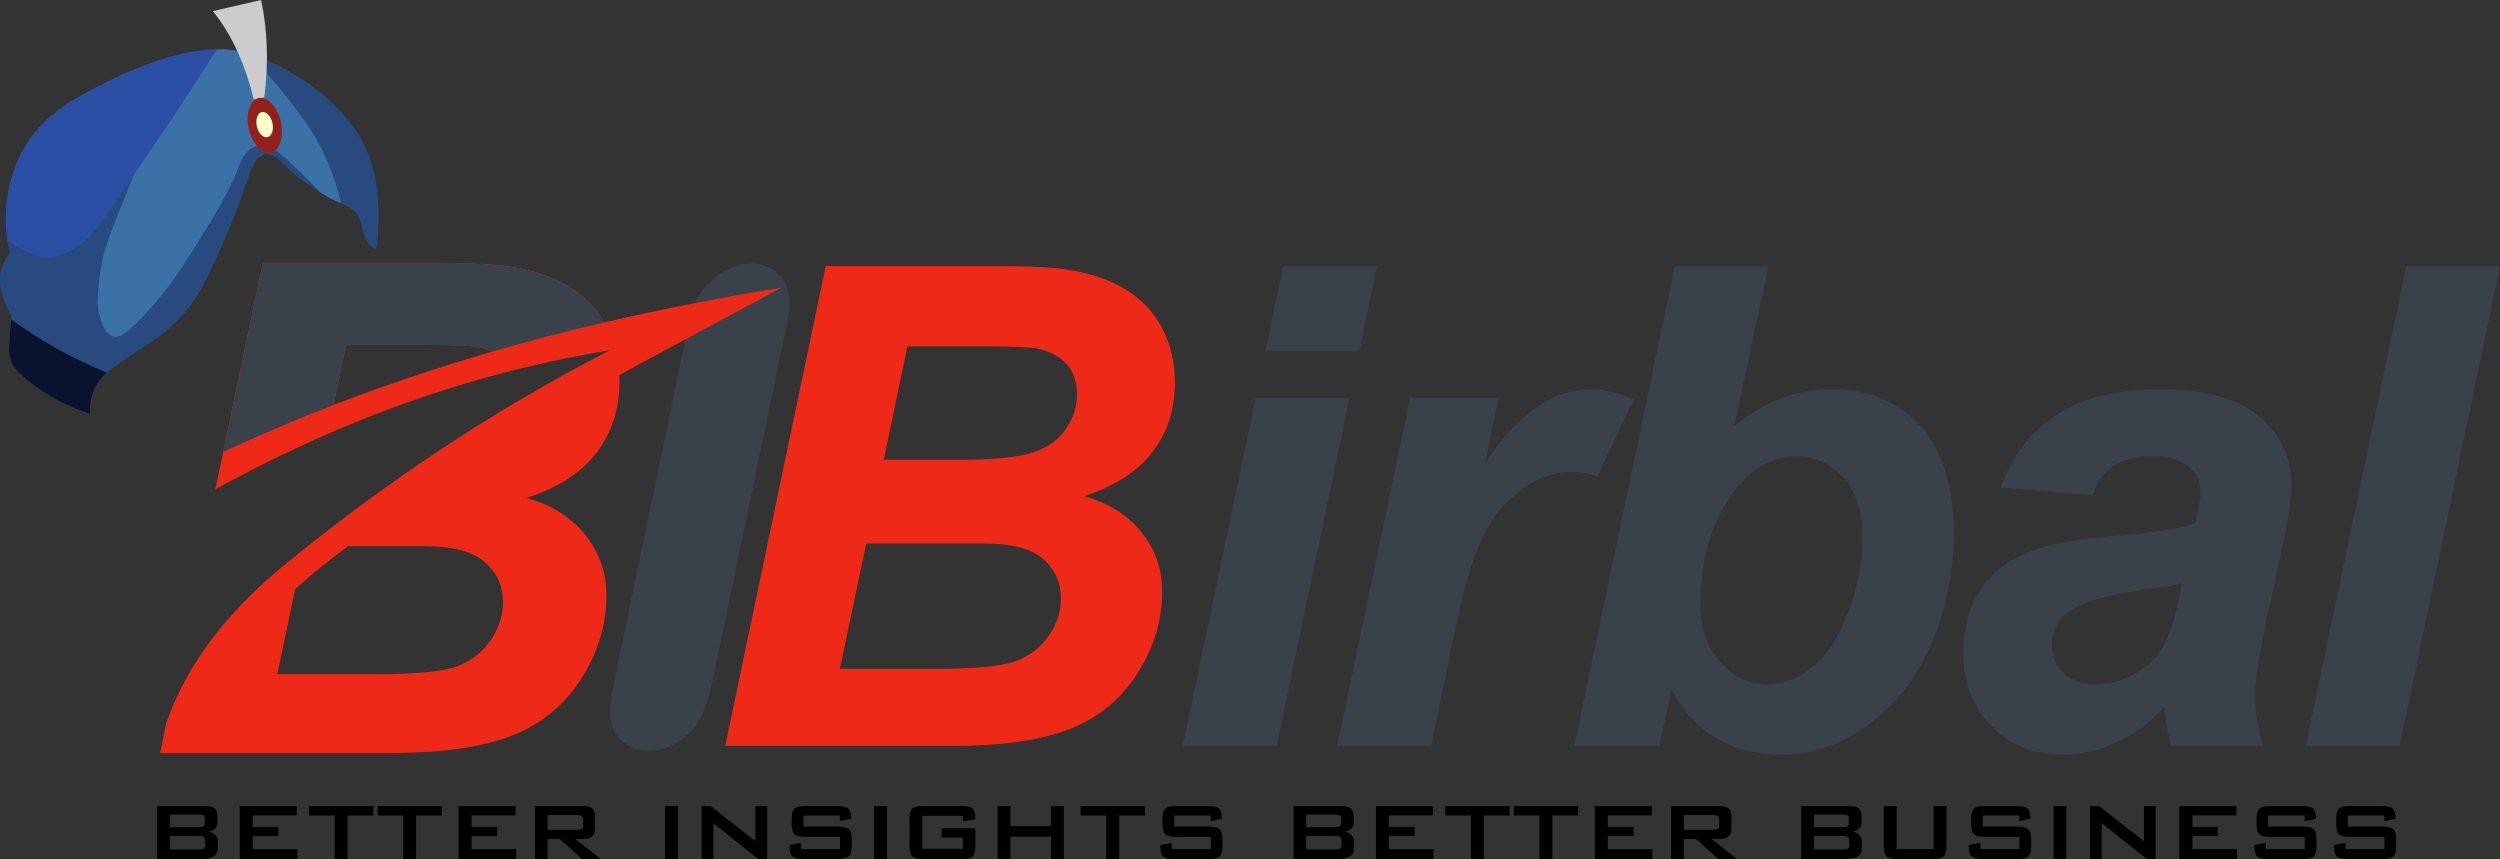 <?xml version="1.0" encoding="UTF-8"?>
<!DOCTYPE svg PUBLIC "-//W3C//DTD SVG 1.1//EN" "http://www.w3.org/Graphics/SVG/1.1/DTD/svg11.dtd">
<!-- Creator: CorelDRAW X7 -->
<svg xmlns="http://www.w3.org/2000/svg" xml:space="preserve" width="188.231mm" height="64.679mm" version="1.1" style="shape-rendering:geometricPrecision; text-rendering:geometricPrecision; image-rendering:optimizeQuality; fill-rule:evenodd; clip-rule:evenodd"
viewBox="0 0 17112 5880"
 xmlns:xlink="http://www.w3.org/1999/xlink">
 <rect x="0" y="0" width="17112" height="5880" fill="#333333" stroke="none"/>
 <defs>
  <style type="text/css">
   <![CDATA[
    .fil3 {fill:#09132F}
    .fil2 {fill:#284A7F}
    .fil4 {fill:#2A4FA5}
    .fil5 {fill:#3A72A8}
    .fil7 {fill:#94201D}
    .fil6 {fill:#CCCCCC}
    .fil8 {fill:#FFFFCC}
    .fil9 {fill:black;fill-rule:nonzero}
    .fil0 {fill:#39424A;fill-rule:nonzero}
    .fil1 {fill:#EF2918;fill-rule:nonzero}
   ]]>
  </style>
 </defs>
 <g id="Layer_x0020_1">
  <g id="_1585876515680">
   <g>
    <path class="fil0" d="M5385 2223c12,-60 68,-263 -87,-372 -65,-43 -129,-48 -160,-48 -104,0 -194,57 -225,83 -159,116 -191,268 -221,437l-498 2388c-26,169 -39,294 90,381 65,43 125,48 159,48 39,0 115,-9 205,-66 145,-95 180,-220 223,-385l514 -2466z"/>
    <g>
     <path class="fil1" d="M4964 5106l688 -3285 1124 0c244,0 414,7 512,22 162,23 299,67 411,135 112,67 197,156 256,269 58,111 87,236 87,371 0,183 -50,341 -152,474 -102,134 -258,236 -470,304 167,47 299,129 394,248 94,118 141,253 141,402 0,197 -56,385 -168,561 -113,178 -267,305 -464,383 -198,77 -467,116 -810,116l-1549 0zm1085 -1959l517 0c232,0 399,-16 501,-49 102,-33 178,-87 229,-162 51,-74 76,-153 76,-238 0,-83 -23,-152 -71,-206 -49,-53 -117,-89 -205,-107 -50,-9 -169,-14 -358,-14l-527 0 -162 776zm-300 1431l653 0c275,0 458,-17 551,-53 94,-35 169,-92 225,-173 56,-80 84,-166 84,-256 0,-108 -40,-198 -121,-269 -81,-72 -215,-107 -404,-107l-808 0 -180 858z"/>
     <path class="fil0" d="M8784 1821l642 0 -122 582 -642 0 122 -582zm-189 904l642 0 -499 2381 -642 0 499 -2381zm1057 0l604 0 -91 448c222,-339 462,-508 721,-508 92,0 190,23 295,70l-248 526c-58,-21 -120,-32 -186,-32 -111,0 -223,42 -338,126 -115,85 -204,196 -269,337 -65,140 -128,362 -191,667l-153 747 -643 0 499 -2381zm1124 2381l688 -3285 642 0 -235 1092c119,-90 230,-153 332,-191 103,-38 216,-57 337,-57 252,0 454,84 606,253 151,168 227,414 227,736 0,218 -36,429 -107,634 -71,204 -166,370 -285,499 -119,128 -244,223 -376,285 -130,62 -268,93 -412,93 -342,0 -592,-148 -752,-444l-84 385 -581 0zm863 -968c0,162 45,293 136,394 91,101 198,152 321,152 108,0 211,-39 310,-118 98,-78 179,-203 245,-376 65,-171 98,-344 98,-519 0,-170 -43,-304 -131,-401 -88,-97 -195,-146 -319,-146 -162,0 -302,76 -419,226 -161,207 -241,470 -241,788zm2686 -748l-629 -53c72,-211 197,-375 376,-494 179,-118 416,-178 711,-178 306,0 533,62 680,185 146,124 220,275 220,453 0,72 -6,148 -19,228 -13,81 -58,294 -134,638 -64,285 -95,484 -95,598 0,102 18,214 54,339l-628 0c-24,-87 -39,-177 -45,-269 -94,104 -203,185 -325,243 -123,57 -247,85 -370,85 -198,0 -361,-65 -489,-195 -129,-130 -193,-296 -193,-500 0,-228 71,-411 212,-547 141,-137 394,-220 757,-248 307,-26 512,-56 615,-92 27,-91 40,-163 40,-216 0,-70 -27,-127 -83,-174 -55,-46 -138,-69 -247,-69 -115,0 -206,23 -272,69 -67,46 -113,112 -136,197zm612 601c-39,11 -90,21 -154,30 -323,39 -534,96 -633,172 -70,55 -105,128 -105,220 0,76 27,140 81,193 53,52 125,78 212,78 98,0 189,-24 275,-72 86,-48 151,-109 193,-184 42,-75 80,-192 113,-351l18 -86zm846 1115l688 -3285 641 0 -687 3285 -642 0z"/>
    </g>
    <path class="fil1" d="M1096 5154l43 -208c153,-435 447,-785 833,-1100 666,-541 1395,-1034 2204,-1449 -805,133 -1684,395 -2702,952l325 -1550 1147 0c250,0 424,8 524,23 164,23 304,69 419,137 106,63 188,146 247,248 404,-94 808,-172 1212,-238 -185,100 -370,199 -555,299 -185,99 -370,199 -554,299 0,15 1,31 1,47 0,186 -52,347 -156,484 -104,137 -264,240 -480,310 171,48 305,132 402,253 96,121 145,258 145,411 0,201 -57,392 -172,573 -115,181 -273,311 -474,390 -202,79 -477,119 -827,119l-1582 0zm1187 -2382c363,-140 726,-261 1089,-366 -30,-13 -63,-23 -99,-31 -51,-9 -173,-14 -366,-14l-538 0 -86 411zm98 967c-132,99 -253,196 -361,293l-122 583 667 0c280,0 467,-18 563,-54 96,-36 171,-94 229,-177 57,-82 86,-169 86,-261 0,-111 -41,-203 -124,-275 -82,-73 -219,-109 -412,-109l-526 0z"/>
    <path class="fil0" d="M1096 5154l703 -3355 1147 0c250,0 424,8 524,23 164,23 304,69 419,137 106,63 188,146 247,248 -255,60 -509,125 -764,199 -30,-13 -63,-23 -99,-31 -51,-9 -173,-14 -366,-14l-538 0 -86 411c-252,98 -504,205 -756,322l-431 2060z"/>
    <g>
     <path class="fil2" d="M2530 1675c32,42 51,34 53,-8 8,-115 13,-232 0,-353 -15,-136 -53,-269 -128,-389 -91,-146 -216,-269 -365,-367 -126,-83 -258,-154 -396,-195 -158,-47 -368,-30 -616,53 -192,64 -374,154 -551,254 -121,67 -230,157 -316,273 -84,115 -142,255 -164,435 -14,118 -9,236 20,353 -97,122 -84,267 9,427 -4,75 -10,149 -14,224 -3,71 21,125 68,169 136,128 299,221 486,282 -4,-104 27,-207 116,-282 112,-95 245,-163 362,-252 131,-98 235,-223 308,-367 78,-154 145,-314 211,-474 37,-90 65,-183 98,-274 36,-100 87,-156 165,-115 30,15 59,50 94,83 81,77 180,140 283,202 43,20 85,40 128,60 53,27 83,68 95,133 8,45 25,90 54,128z"/>
     <path class="fil3" d="M75 2185c-5,66 -10,131 -13,197 -3,71 21,125 68,169 136,128 299,221 486,282 -4,-104 27,-207 116,-282 -240,-98 -459,-221 -657,-366z"/>
     <path class="fil4" d="M1485 338c-120,2 -256,27 -407,78 -192,64 -374,154 -551,254 -121,67 -230,157 -316,273 -84,115 -142,255 -164,435 -11,90 -10,180 4,270 109,71 220,132 324,108 141,-33 249,-132 328,-248 71,-104 142,-208 213,-312 91,-134 183,-268 274,-402l295 -456z"/>
     <path class="fil5" d="M1680 359c-59,-15 -124,-23 -195,-21 -98,152 -197,304 -295,456 -91,134 -183,268 -274,402 -60,155 -128,307 -181,464 -44,131 -63,268 -67,405 -1,52 14,100 31,148 32,85 83,119 153,69 93,-67 194,-187 304,-324 85,-121 167,-243 241,-369 83,-129 157,-264 221,-406 21,-61 43,-118 87,-156 59,-50 140,-35 213,25 61,50 116,108 174,162 20,20 40,40 60,60 14,15 27,29 41,43 20,13 40,25 60,37 27,12 54,25 81,38 0,0 0,0 0,0 -40,-182 -112,-370 -253,-571 -122,-166 -248,-328 -401,-462z"/>
     <path class="fil6" d="M1737 681l72 -14c29,-231 24,-454 -22,-667 -110,25 -220,51 -330,76 135,169 224,374 280,605z"/>
     <ellipse class="fil7" transform="matrix(-1.086 0.252 0.242 1.044 1812.19 857.386)" rx="101" ry="178"/>
     <ellipse class="fil8" transform="matrix(-0.526 0.122 0.112 0.482 1811.2 853.117)" rx="101" ry="178"/>
    </g>
   </g>
   <path class="fil9" d="M1076 5880l0 -363 326 0c31,0 53,5 66,16 14,11 20,29 20,54l0 44c0,16 -5,30 -16,41 -10,10 -25,17 -46,21 21,3 37,11 48,23 11,12 17,28 17,46l0 47c0,24 -9,41 -28,53 -19,12 -47,18 -85,18l-302 0zm286 -304l-198 0 0 86 198 0c15,0 26,-2 31,-6 6,-4 9,-11 9,-20l0 -35c0,-9 -3,-16 -9,-19 -5,-4 -16,-6 -31,-6zm0 146l-198 0 0 93 198 0c17,0 28,-3 34,-7 6,-5 9,-14 9,-26l0 -27c0,-12 -3,-21 -9,-26 -6,-5 -17,-7 -34,-7zm279 158l0 -363 390 0 0 64 -301 0 0 79 175 0 0 63 -175 0 0 89 305 0 0 68 -394 0zm738 -298l0 298 -88 0 0 -298 -175 0 0 -65 439 0 0 65 -176 0zm469 0l0 298 -88 0 0 -298 -175 0 0 -65 439 0 0 65 -176 0zm291 298l0 -363 390 0 0 64 -301 0 0 79 175 0 0 63 -175 0 0 89 305 0 0 68 -394 0zm811 -301l-202 0 0 101 202 0c16,0 26,-2 32,-7 6,-4 9,-12 9,-22l0 -42c0,-11 -3,-18 -9,-23 -6,-4 -16,-7 -32,-7zm-289 301l0 -363 327 0c30,0 52,5 65,16 13,11 20,29 20,54l0 86c0,24 -7,42 -20,53 -13,11 -35,17 -65,17l-50 0 173 137 -127 0 -152 -137 -84 0 0 137 -87 0zm891 0l0 -363 88 0 0 363 -88 0zm250 0l0 -363 61 0 308 241 0 -241 80 0 0 363 -61 0 -307 -245 0 245 -81 0zm947 -298l-250 0 0 76 237 0c37,0 62,6 75,18 13,12 19,35 19,68l0 50c0,33 -7,56 -20,68 -13,12 -38,18 -74,18l-236 0c-37,0 -63,-6 -76,-18 -14,-12 -20,-35 -20,-68l0 -10 79 -15 0 43 267 0 0 -83 -235 0c-37,0 -63,-6 -76,-18 -13,-13 -20,-35 -20,-68l0 -41c0,-33 7,-55 20,-67 13,-12 39,-18 76,-18l215 0c37,0 62,5 75,17 14,12 21,32 21,62l0 8 -77 17 0 -39zm234 298l0 -363 89 0 0 363 -89 0zm607 -296l-277 0 0 226 277 0 0 -77 -145 0 0 -64 231 0 0 125c0,33 -6,56 -19,68 -13,12 -38,18 -75,18l-263 0c-37,0 -62,-6 -75,-18 -13,-12 -19,-35 -19,-68l0 -192c0,-33 6,-55 19,-67 13,-12 38,-18 75,-18l263 0c37,0 62,5 75,17 13,12 19,33 19,64l0 10 -86 14 0 -38zm238 296l0 -363 89 0 0 138 277 0 0 -138 88 0 0 363 -88 0 0 -153 -277 0 0 153 -89 0zm833 -298l0 298 -89 0 0 -298 -175 0 0 -65 440 0 0 65 -176 0zm626 0l-250 0 0 76 237 0c37,0 62,6 75,18 12,12 19,35 19,68l0 50c0,33 -7,56 -20,68 -13,12 -38,18 -74,18l-236 0c-38,0 -63,-6 -76,-18 -14,-12 -20,-35 -20,-68l0 -10 79 -15 0 43 267 0 0 -83 -236 0c-37,0 -62,-6 -75,-18 -13,-13 -20,-35 -20,-68l0 -41c0,-33 7,-55 20,-67 13,-12 38,-18 75,-18l216 0c37,0 62,5 75,17 14,12 20,32 20,62l0 8 -76 17 0 -39zm567 298l0 -363 326 0c30,0 52,5 66,16 13,11 20,29 20,54l0 44c0,16 -5,30 -16,41 -11,10 -26,17 -46,21 20,3 36,11 47,23 12,12 17,28 17,46l0 47c0,24 -9,41 -28,53 -18,12 -47,18 -84,18l-302 0zm285 -304l-198 0 0 86 198 0c16,0 26,-2 32,-6 5,-4 8,-11 8,-20l0 -35c0,-9 -3,-16 -8,-19 -5,-4 -16,-6 -32,-6zm0 146l-198 0 0 93 198 0c17,0 29,-3 35,-7 6,-5 9,-14 9,-26l0 -27c0,-12 -3,-21 -9,-26 -6,-5 -18,-7 -35,-7zm279 158l0 -363 390 0 0 64 -301 0 0 79 176 0 0 63 -176 0 0 89 305 0 0 68 -394 0zm739 -298l0 298 -89 0 0 -298 -175 0 0 -65 440 0 0 65 -176 0zm469 0l0 298 -89 0 0 -298 -175 0 0 -65 440 0 0 65 -176 0zm290 298l0 -363 390 0 0 64 -301 0 0 79 176 0 0 63 -176 0 0 89 305 0 0 68 -394 0zm812 -301l-202 0 0 101 202 0c15,0 26,-2 32,-7 5,-4 8,-12 8,-22l0 -42c0,-11 -3,-18 -8,-23 -6,-4 -17,-7 -32,-7zm-290 301l0 -363 328 0c30,0 51,5 65,16 13,11 20,29 20,54l0 86c0,24 -7,42 -20,53 -14,11 -35,17 -65,17l-50 0 173 137 -127 0 -153 -137 -83 0 0 137 -88 0zm891 0l0 -363 327 0c30,0 52,5 66,16 13,11 20,29 20,54l0 44c0,16 -6,30 -16,41 -11,10 -26,17 -46,21 20,3 36,11 47,23 12,12 17,28 17,46l0 47c0,24 -9,41 -28,53 -19,12 -47,18 -85,18l-302 0zm286 -304l-198 0 0 86 198 0c15,0 26,-2 32,-6 5,-4 8,-11 8,-20l0 -35c0,-9 -3,-16 -8,-19 -6,-4 -16,-6 -32,-6zm0 146l-198 0 0 93 198 0c17,0 28,-3 34,-7 6,-5 9,-14 9,-26l0 -27c0,-12 -3,-21 -9,-26 -6,-5 -17,-7 -34,-7zm367 -205l0 295 253 0 0 -295 89 0 0 277c0,33 -6,56 -20,68 -13,12 -38,18 -75,18l-240 0c-37,0 -62,-6 -75,-18 -13,-12 -20,-35 -20,-68l0 -277 88 0zm840 65l-250 0 0 76 236 0c37,0 63,6 75,18 13,12 20,35 20,68l0 50c0,33 -7,56 -20,68 -13,12 -38,18 -75,18l-235 0c-38,0 -63,-6 -77,-18 -13,-12 -20,-35 -20,-68l0 -10 80 -15 0 43 267 0 0 -83 -236 0c-37,0 -62,-6 -75,-18 -13,-13 -20,-35 -20,-68l0 -41c0,-33 7,-55 20,-67 13,-12 38,-18 75,-18l216 0c36,0 62,5 75,17 14,12 20,32 20,62l0 8 -76 17 0 -39zm234 298l0 -363 88 0 0 363 -88 0zm250 0l0 -363 61 0 308 241 0 -241 80 0 0 363 -61 0 -308 -245 0 245 -80 0zm611 0l0 -363 390 0 0 64 -300 0 0 79 175 0 0 63 -175 0 0 89 305 0 0 68 -395 0zm858 -298l-250 0 0 76 237 0c37,0 62,6 75,18 13,12 19,35 19,68l0 50c0,33 -6,56 -19,68 -14,12 -38,18 -75,18l-236 0c-37,0 -63,-6 -76,-18 -13,-12 -20,-35 -20,-68l0 -10 79 -15 0 43 267 0 0 -83 -235 0c-37,0 -63,-6 -76,-18 -13,-13 -19,-35 -19,-68l0 -41c0,-33 6,-55 19,-67 13,-12 39,-18 76,-18l216 0c36,0 61,5 75,17 13,12 20,32 20,62l0 8 -77 17 0 -39zm545 0l-250 0 0 76 237 0c37,0 62,6 75,18 13,12 19,35 19,68l0 50c0,33 -6,56 -19,68 -14,12 -38,18 -75,18l-236 0c-37,0 -63,-6 -76,-18 -13,-12 -20,-35 -20,-68l0 -10 79 -15 0 43 267 0 0 -83 -235 0c-37,0 -63,-6 -76,-18 -13,-13 -19,-35 -19,-68l0 -41c0,-33 6,-55 19,-67 13,-12 39,-18 76,-18l216 0c36,0 61,5 75,17 13,12 20,32 20,62l0 8 -77 17 0 -39z"/>
  </g>
 </g>
</svg>
